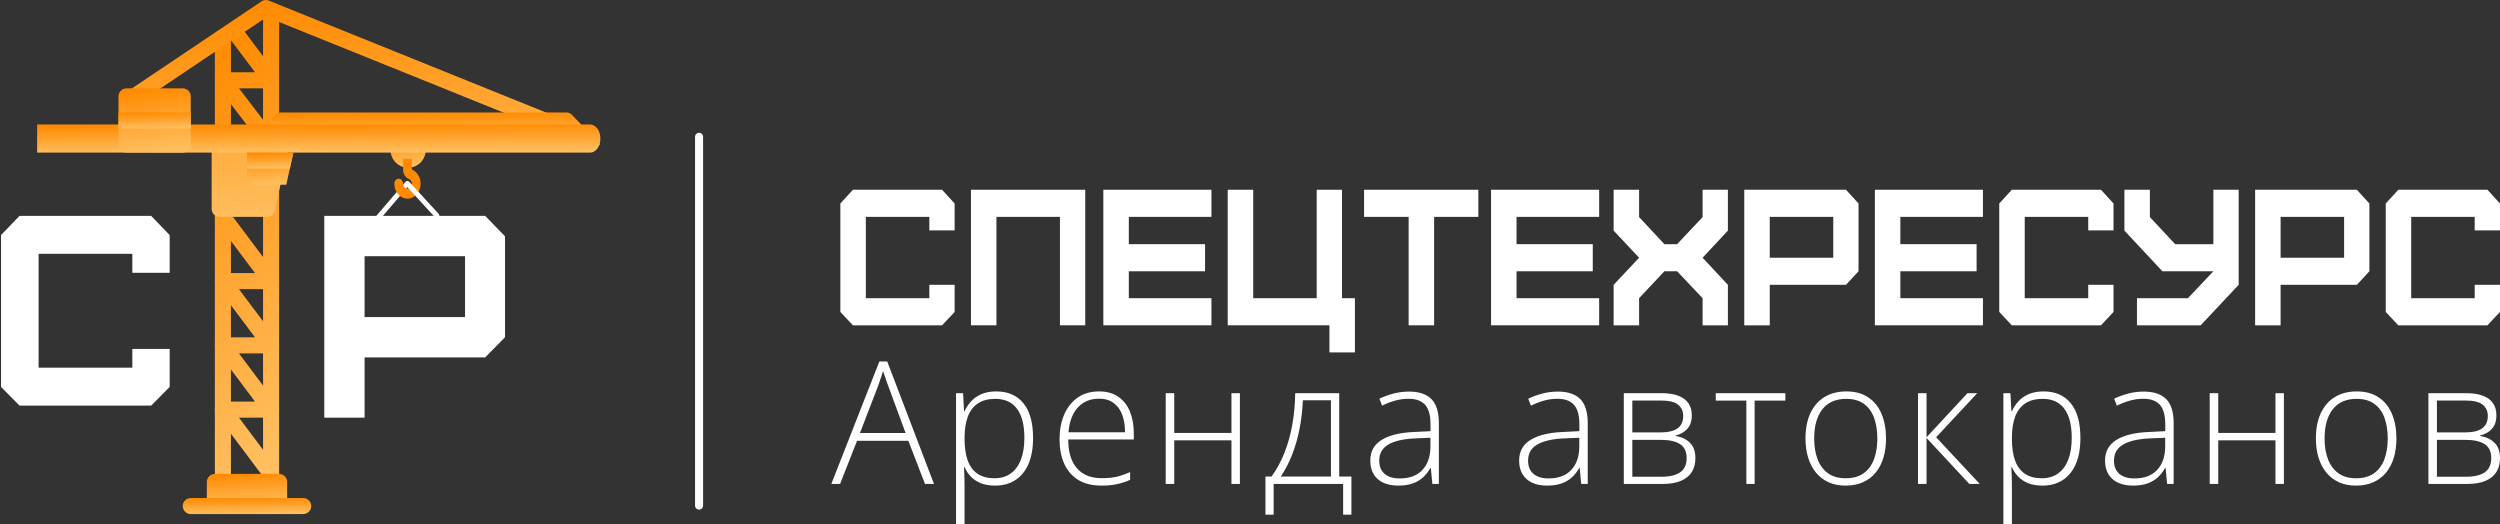 <?xml version="1.0" encoding="UTF-8"?> <svg xmlns="http://www.w3.org/2000/svg" width="2490" height="522" viewBox="0 0 2490 522" fill="none"><rect x="0" y="0" width="2490" height="522" fill="#333333" stroke="none"/> <path d="M921.272 482L904.715 439.005H853.627L836.736 482H828L875.844 360H883.664L930.258 482H921.272ZM901.969 431.271L885.163 385.698C884.718 384.534 884.164 383.037 883.499 381.207C882.887 379.377 882.222 377.437 881.502 375.386C880.836 373.334 880.17 371.394 879.505 369.564C878.95 371.504 878.338 373.446 877.673 375.386C877.007 377.326 876.369 379.211 875.76 381.041C875.15 382.814 874.567 384.423 874.012 385.864L856.54 431.271H901.969ZM992.24 389.856C1003.89 389.856 1012.9 393.765 1019.28 401.581C1025.72 409.4 1028.93 420.931 1028.93 436.177C1028.93 446.378 1027.41 455.027 1024.36 462.123C1021.31 469.165 1016.95 474.515 1011.29 478.174C1005.69 481.833 998.953 483.663 991.075 483.663C985.64 483.663 980.896 482.859 976.848 481.252C972.854 479.589 969.526 477.37 966.863 474.599C964.201 471.77 962.148 468.666 960.706 465.285H960.123C960.29 468.444 960.428 471.743 960.54 475.18C960.65 478.617 960.706 481.861 960.706 484.911V522H952.219V391.602H959.209L960.207 409.649H960.706C962.204 406.212 964.311 402.968 967.03 399.918C969.747 396.869 973.187 394.43 977.347 392.6C981.508 390.771 986.472 389.856 992.24 389.856ZM991.159 397.257C984.337 397.257 978.651 398.755 974.102 401.749C969.609 404.687 966.252 409.011 964.034 414.722C961.871 420.377 960.761 427.307 960.706 435.511V436.926C960.706 445.741 961.787 453.087 963.951 458.964C966.17 464.784 969.47 469.137 973.853 472.02C978.29 474.904 983.781 476.345 990.327 476.345C996.761 476.345 1002.2 474.764 1006.64 471.605C1011.07 468.444 1014.46 463.87 1016.79 457.883C1019.12 451.895 1020.28 444.633 1020.28 436.094C1020.28 423.398 1017.84 413.751 1012.96 407.154C1008.13 400.557 1000.87 397.257 991.159 397.257ZM1094.74 389.856C1102.45 389.856 1108.86 391.658 1113.96 395.261C1119.12 398.865 1122.95 403.799 1125.45 410.065C1128 416.329 1129.27 423.509 1129.27 431.603V437.675H1063.96C1063.96 450.093 1066.81 459.63 1072.53 466.283C1078.3 472.936 1086.53 476.262 1097.24 476.262C1102.84 476.262 1107.69 475.818 1111.8 474.931C1115.96 473.988 1120.56 472.409 1125.61 470.191V477.925C1121.17 479.921 1116.74 481.362 1112.3 482.25C1107.86 483.192 1102.76 483.663 1096.99 483.663C1087.84 483.663 1080.15 481.777 1073.94 478.008C1067.78 474.182 1063.12 468.804 1059.96 461.874C1056.86 454.945 1055.3 446.849 1055.3 437.591C1055.3 428.554 1056.8 420.432 1059.8 413.224C1062.85 406.017 1067.28 400.334 1073.11 396.176C1078.99 391.962 1086.2 389.856 1094.74 389.856ZM1094.66 397.092C1086.01 397.092 1078.99 399.974 1073.61 405.741C1068.28 411.45 1065.15 419.712 1064.21 430.522H1120.54C1120.54 423.924 1119.59 418.103 1117.71 413.059C1115.82 408.013 1112.97 404.104 1109.14 401.332C1105.36 398.505 1100.54 397.092 1094.66 397.092ZM1169.54 391.602V431.187H1226.53V391.602H1234.94V482H1226.53V438.589H1169.54V482H1161.05V391.602H1169.54ZM1333.86 391.602V474.599H1346.01V512.603H1337.77V482H1268.55V512.603H1260.39V474.599H1266.46C1271.57 467.557 1275.84 459.712 1279.28 451.063C1282.72 442.414 1285.32 433.1 1287.1 423.121C1288.93 413.085 1289.9 402.579 1290.01 391.602H1333.86ZM1325.62 398.671H1297.67C1297.22 408.595 1296.11 418.103 1294.34 427.195C1292.56 436.232 1290.12 444.743 1287.02 452.727C1283.91 460.654 1280.14 467.946 1275.7 474.599H1325.62V398.671ZM1403.41 390.022C1413.34 390.022 1420.78 392.517 1425.71 397.507C1430.65 402.497 1433.12 410.452 1433.12 421.375V482H1426.63L1425.13 466.199H1424.63C1422.69 469.581 1420.33 472.603 1417.56 475.264C1414.79 477.869 1411.37 479.921 1407.33 481.417C1403.33 482.915 1398.45 483.663 1392.68 483.663C1386.86 483.663 1381.86 482.693 1377.7 480.752C1373.6 478.812 1370.41 475.984 1368.13 472.27C1365.92 468.555 1364.81 464.037 1364.81 458.714C1364.81 449.733 1368.52 442.913 1375.96 438.256C1383.39 433.543 1394.07 430.882 1407.99 430.273L1424.8 429.441V422.871C1424.8 413.612 1422.97 407.015 1419.31 403.079C1415.65 399.142 1410.24 397.174 1403.08 397.174C1398.42 397.174 1393.93 397.784 1389.6 399.004C1385.33 400.168 1380.98 401.859 1376.54 404.077L1373.88 397.092C1378.2 395.04 1382.83 393.349 1387.77 392.018C1392.76 390.688 1397.98 390.022 1403.41 390.022ZM1424.71 436.012L1408.91 436.677C1397.42 437.23 1388.69 439.282 1382.7 442.83C1376.71 446.378 1373.71 451.701 1373.71 458.797C1373.71 464.508 1375.48 468.888 1379.04 471.938C1382.64 474.986 1387.63 476.511 1394.01 476.511C1403.94 476.511 1411.51 473.683 1416.73 468.028C1422 462.373 1424.66 454.667 1424.71 444.909V436.012ZM1551.67 390.022C1561.6 390.022 1569.03 392.517 1573.97 397.507C1578.91 402.497 1581.38 410.452 1581.38 421.375V482H1574.89L1573.39 466.199H1572.89C1570.95 469.581 1568.59 472.603 1565.82 475.264C1563.04 477.869 1559.63 479.921 1555.58 481.417C1551.59 482.915 1546.71 483.663 1540.94 483.663C1535.11 483.663 1530.12 482.693 1525.96 480.752C1521.86 478.812 1518.67 475.984 1516.39 472.27C1514.17 468.555 1513.06 464.037 1513.06 458.714C1513.06 449.733 1516.78 442.913 1524.21 438.256C1531.65 433.543 1542.33 430.882 1556.25 430.273L1573.06 429.441V422.871C1573.06 413.612 1571.22 407.015 1567.56 403.079C1563.9 399.142 1558.49 397.174 1551.34 397.174C1546.68 397.174 1542.19 397.784 1537.86 399.004C1533.59 400.168 1529.23 401.859 1524.8 404.077L1522.13 397.092C1526.46 395.04 1531.09 393.349 1536.03 392.018C1541.02 390.688 1546.24 390.022 1551.67 390.022ZM1572.97 436.012L1557.16 436.677C1545.68 437.23 1536.94 439.282 1530.95 442.83C1524.96 446.378 1521.97 451.701 1521.97 458.797C1521.97 464.508 1523.74 468.888 1527.29 471.938C1530.9 474.986 1535.89 476.511 1542.27 476.511C1552.2 476.511 1559.77 473.683 1564.98 468.028C1570.25 462.373 1572.92 454.667 1572.97 444.909V436.012ZM1685.04 413.64C1685.04 419.351 1683.55 423.842 1680.55 427.113C1677.61 430.383 1673.7 432.601 1668.82 433.766V434.265C1674.75 435.152 1679.52 437.397 1683.13 441.001C1686.79 444.549 1688.62 449.65 1688.62 456.303C1688.62 461.57 1687.46 466.115 1685.13 469.942C1682.8 473.766 1679.22 476.733 1674.39 478.839C1669.62 480.946 1663.49 482 1656 482H1617.31V391.602H1655.01C1661.66 391.602 1667.21 392.461 1671.65 394.18C1676.08 395.844 1679.41 398.311 1681.63 401.581C1683.91 404.797 1685.04 408.817 1685.04 413.64ZM1679.89 456.303C1679.89 449.815 1677.69 445.158 1673.31 442.332C1668.93 439.503 1662.49 438.09 1654.01 438.09H1625.8V474.848H1654.51C1662.99 474.848 1669.35 473.351 1673.56 470.357C1677.78 467.307 1679.89 462.624 1679.89 456.303ZM1676.47 414.306C1676.47 409.538 1674.78 405.795 1671.4 403.079C1668.01 400.306 1662.27 398.92 1654.17 398.92H1625.8V430.689H1653.34C1661.33 430.689 1667.18 429.331 1670.9 426.614C1674.61 423.842 1676.47 419.738 1676.47 414.306ZM1778.23 399.004H1747.61V482H1739.37V399.004H1708.92V391.602H1778.23V399.004ZM1878.48 436.677C1878.48 443.663 1877.62 450.037 1875.9 455.803C1874.18 461.514 1871.63 466.448 1868.25 470.607C1864.86 474.764 1860.65 477.98 1855.6 480.254C1850.61 482.527 1844.78 483.663 1838.13 483.663C1831.8 483.663 1826.17 482.554 1821.24 480.336C1816.3 478.064 1812.11 474.848 1808.67 470.69C1805.29 466.531 1802.71 461.598 1800.93 455.887C1799.16 450.121 1798.27 443.717 1798.27 436.677C1798.27 426.974 1799.88 418.63 1803.1 411.644C1806.37 404.603 1811.03 399.226 1817.08 395.511C1823.18 391.741 1830.47 389.856 1838.96 389.856C1847.72 389.856 1855.02 391.852 1860.84 395.844C1866.72 399.779 1871.13 405.268 1874.07 412.31C1877.01 419.351 1878.48 427.473 1878.48 436.677ZM1806.93 436.677C1806.93 444.605 1808.06 451.534 1810.34 457.466C1812.61 463.399 1816.05 468.028 1820.65 471.355C1825.31 474.681 1831.19 476.345 1838.29 476.345C1845.56 476.345 1851.52 474.681 1856.18 471.355C1860.84 468.028 1864.28 463.371 1866.5 457.384C1868.72 451.396 1869.83 444.493 1869.83 436.677C1869.83 429.081 1868.77 422.317 1866.67 416.385C1864.56 410.452 1861.23 405.795 1856.68 402.414C1852.13 398.976 1846.2 397.257 1838.88 397.257C1828.39 397.257 1820.43 400.751 1815 407.736C1809.62 414.722 1806.93 424.369 1806.93 436.677ZM1959.6 391.602H1969.34L1928.4 435.511L1971.83 482H1961.43L1918.83 436.177V482H1910.34V391.602H1918.83V435.511L1959.6 391.602ZM2035.39 389.856C2047.04 389.856 2056.06 393.765 2062.43 401.581C2068.88 409.4 2072.08 420.931 2072.08 436.177C2072.08 446.378 2070.57 455.027 2067.52 462.123C2064.46 469.165 2060.1 474.515 2054.44 478.174C2048.84 481.833 2042.1 483.663 2034.24 483.663C2028.79 483.663 2024.05 482.859 2020 481.252C2016.01 479.589 2012.68 477.37 2010.02 474.599C2007.35 471.77 2005.3 468.666 2003.86 465.285H2003.28C2003.44 468.444 2003.58 471.743 2003.69 475.18C2003.8 478.617 2003.86 481.861 2003.86 484.911V522H1995.37V391.602H2002.36L2003.36 409.649H2003.86C2005.36 406.212 2007.46 402.968 2010.18 399.918C2012.9 396.869 2016.34 394.43 2020.5 392.6C2024.66 390.771 2029.63 389.856 2035.39 389.856ZM2034.32 397.257C2027.49 397.257 2021.8 398.755 2017.25 401.749C2012.76 404.687 2009.41 409.011 2007.19 414.722C2005.02 420.377 2003.91 427.307 2003.86 435.511V436.926C2003.86 445.741 2004.94 453.087 2007.1 458.964C2009.32 464.784 2012.62 469.137 2017.01 472.02C2021.44 474.904 2026.94 476.345 2033.48 476.345C2039.92 476.345 2045.35 474.764 2049.78 471.605C2054.23 468.444 2057.61 463.87 2059.94 457.883C2062.27 451.895 2063.43 444.633 2063.43 436.094C2063.43 423.398 2060.99 413.751 2056.11 407.154C2051.29 400.557 2044.02 397.257 2034.32 397.257ZM2135.23 390.022C2145.16 390.022 2152.6 392.517 2157.53 397.507C2162.46 402.497 2164.94 410.452 2164.94 421.375V482H2158.44L2156.95 466.199H2156.45C2154.5 469.581 2152.15 472.603 2149.38 475.264C2146.61 477.869 2143.19 479.921 2139.14 481.417C2135.15 482.915 2130.27 483.663 2124.5 483.663C2118.68 483.663 2113.69 482.693 2109.52 480.752C2105.42 478.812 2102.22 475.984 2099.95 472.27C2097.74 468.555 2096.62 464.037 2096.62 458.714C2096.62 449.733 2100.35 442.913 2107.78 438.256C2115.2 433.543 2125.88 430.882 2139.81 430.273L2156.62 429.441V422.871C2156.62 413.612 2154.78 407.015 2151.12 403.079C2147.46 399.142 2142.06 397.174 2134.89 397.174C2130.23 397.174 2125.75 397.784 2121.42 399.004C2117.15 400.168 2112.79 401.859 2108.36 404.077L2105.7 397.092C2110.03 395.04 2114.66 393.349 2119.58 392.018C2124.58 390.688 2129.79 390.022 2135.23 390.022ZM2156.53 436.012L2140.72 436.677C2129.24 437.23 2120.5 439.282 2114.51 442.83C2108.52 446.378 2105.53 451.701 2105.53 458.797C2105.53 464.508 2107.31 468.888 2110.85 471.938C2114.46 474.986 2119.45 476.511 2125.83 476.511C2135.76 476.511 2143.33 473.683 2148.54 468.028C2153.81 462.373 2156.47 454.667 2156.53 444.909V436.012ZM2209.37 391.602V431.187H2266.36V391.602H2274.76V482H2266.36V438.589H2209.37V482H2200.87V391.602H2209.37ZM2386.84 436.677C2386.84 443.663 2385.97 450.037 2384.26 455.803C2382.54 461.514 2379.98 466.448 2376.6 470.607C2373.22 474.764 2369 477.98 2363.95 480.254C2358.96 482.527 2353.13 483.663 2346.47 483.663C2340.15 483.663 2334.52 482.554 2329.59 480.336C2324.65 478.064 2320.46 474.848 2317.03 470.69C2313.64 466.531 2311.06 461.598 2309.29 455.887C2307.51 450.121 2306.63 443.717 2306.63 436.677C2306.63 426.974 2308.23 418.63 2311.45 411.644C2314.72 404.603 2319.38 399.226 2325.43 395.511C2331.52 391.741 2338.82 389.856 2347.31 389.856C2356.07 389.856 2363.37 391.852 2369.2 395.844C2375.07 399.779 2379.48 405.268 2382.42 412.31C2385.36 419.351 2386.84 427.473 2386.84 436.677ZM2315.28 436.677C2315.28 444.605 2316.41 451.534 2318.69 457.466C2320.97 463.399 2324.4 468.028 2329.01 471.355C2333.67 474.681 2339.54 476.345 2346.65 476.345C2353.92 476.345 2359.88 474.681 2364.54 471.355C2369.2 468.028 2372.63 463.371 2374.86 457.384C2377.07 451.396 2378.19 444.493 2378.19 436.677C2378.19 429.081 2377.12 422.317 2375.02 416.385C2372.91 410.452 2369.59 405.795 2365.03 402.414C2360.48 398.976 2354.56 397.257 2347.23 397.257C2336.74 397.257 2328.78 400.751 2323.35 407.736C2317.97 414.722 2315.28 424.369 2315.28 436.677ZM2486.42 413.64C2486.42 419.351 2484.93 423.842 2481.93 427.113C2478.99 430.383 2475.08 432.601 2470.2 433.766V434.265C2476.13 435.152 2480.91 437.397 2484.52 441.001C2488.18 444.549 2490 449.65 2490 456.303C2490 461.57 2488.84 466.115 2486.51 469.942C2484.18 473.766 2480.6 476.733 2475.77 478.839C2471 480.946 2464.88 482 2457.38 482H2418.7V391.602H2456.39C2463.04 391.602 2468.59 392.461 2473.03 394.18C2477.46 395.844 2480.79 398.311 2483.01 401.581C2485.29 404.797 2486.42 408.817 2486.42 413.64ZM2481.27 456.303C2481.27 449.815 2479.07 445.158 2474.69 442.332C2470.31 439.503 2463.88 438.09 2455.39 438.09H2427.18V474.848H2455.89C2464.37 474.848 2470.72 473.351 2474.94 470.357C2479.15 467.307 2481.27 462.624 2481.27 456.303ZM2477.86 414.306C2477.86 409.538 2476.15 405.795 2472.77 403.079C2469.39 400.306 2463.65 398.92 2455.56 398.92H2427.18V430.689H2454.72C2462.71 430.689 2468.57 429.331 2472.28 426.614C2475.99 423.842 2477.86 419.738 2477.86 414.306Z" fill="white"></path> <path d="M696.266 136.266L696.266 503.569" stroke="white" stroke-width="8" stroke-linecap="round"></path> <path d="M938.306 324H849.505L837 310.693V202.693L849.505 189H938.306L950.81 202.693V229.5H925.62V216H862.372V297H925.62V283.693H950.81V310.693L938.306 324Z" fill="white"></path> <path d="M992.452 324H967.08V189H1080.89V324H1055.7V216H992.452V324Z" fill="white"></path> <path d="M1206.58 324H1098.93V189H1206.58V216H1124.3V243.193H1200.24V270.193H1124.3V297H1206.58V324Z" fill="white"></path> <path d="M1349.49 351H1324.12V324H1222.81V189H1248.19V297H1311.43V189H1336.63V297H1349.49V351Z" fill="white"></path> <path d="M1428.38 324H1403.01V216H1358.61V189H1472.42V216H1428.38V324Z" fill="white"></path> <path d="M1592.75 324H1485.1V189H1592.75V216H1510.47V243.193H1586.4V270.193H1510.47V297H1592.75V324Z" fill="white"></path> <path d="M1632.54 324H1607.17V283.693L1632.54 256.693L1607.17 229.693V189H1632.54V216.193L1657.73 243.193H1670.42L1695.79 216.193V189H1720.98V229.693L1695.79 256.693L1720.98 283.693V324H1695.79V297L1670.42 270.193H1657.73L1632.54 297V324Z" fill="white"></path> <path d="M1762.67 256.693H1825.91V216H1762.67V256.693ZM1762.67 324H1737.29V189H1838.6L1851.1 202.693V270.193L1838.6 283.693H1762.67V324Z" fill="white"></path> <path d="M1975.02 324H1867.37V189H1975.02V216H1892.75V243.193H1968.68V270.193H1892.75V297H1975.02V324Z" fill="white"></path> <path d="M2092.57 324H2003.76L1991.26 310.693V202.693L2003.76 189H2092.57L2105.07 202.693V229.5H2079.88V216H2016.63V297H2079.88V283.693H2105.07V310.693L2092.57 324Z" fill="white"></path> <path d="M2128.41 324V297H2179.15L2204.52 270.193H2153.78L2115.9 229.693V189H2141.27V216.193L2166.46 243.193H2204.52V189H2229.71V283.693L2191.84 324H2128.41Z" fill="white"></path> <path d="M2271.48 256.693H2334.73V216H2271.48V256.693ZM2271.48 324H2246.11V189H2347.42L2359.92 202.693V270.193L2347.42 283.693H2271.48V324Z" fill="white"></path> <path d="M2477.5 324H2388.69L2376.19 310.693V202.693L2388.69 189H2477.5L2490 202.693V229.5H2464.81V216H2401.56V297H2464.81V283.693H2490V310.693L2477.5 324Z" fill="white"></path> <g clip-path="url(#clip0_178_67)"> <path d="M268.408 148.804C267.165 148.806 265.938 148.519 264.826 147.963C263.714 147.408 262.747 146.6 262.002 145.605L215.604 84.804C214.713 83.615 214.17 82.202 214.036 80.722C213.902 79.242 214.182 77.754 214.846 76.425C215.511 75.096 216.532 73.979 217.796 73.198C219.06 72.417 220.516 72.003 222.002 72.003H254.002L227.619 36.831C226.987 35.991 226.528 35.034 226.267 34.017C226.006 32.999 225.948 31.939 226.097 30.899C226.245 29.859 226.598 28.858 227.134 27.954C227.67 27.05 228.379 26.261 229.221 25.632C232.744 22.968 237.768 23.694 240.416 27.23L276.4 75.203C277.291 76.392 277.834 77.805 277.968 79.285C278.102 80.765 277.821 82.252 277.158 83.582C276.493 84.91 275.472 86.028 274.208 86.809C272.944 87.59 271.487 88.004 270.002 88.004H238.002L274.799 136.004C275.43 136.844 275.89 137.8 276.151 138.818C276.412 139.836 276.47 140.895 276.321 141.936C276.172 142.976 275.82 143.977 275.284 144.88C274.748 145.784 274.038 146.573 273.197 147.203C271.817 148.244 270.136 148.806 268.408 148.804ZM270.009 480.001C268.766 480.003 267.539 479.716 266.427 479.16C265.315 478.605 264.348 477.797 263.603 476.802L215.603 412.802C214.712 411.613 214.169 410.2 214.035 408.72C213.901 407.24 214.181 405.752 214.845 404.423C215.51 403.094 216.531 401.977 217.795 401.196C219.059 400.415 220.515 400.001 222.001 400.001H254.001L215.603 348.802C214.712 347.613 214.169 346.2 214.035 344.72C213.901 343.24 214.181 341.752 214.845 340.423C215.51 339.094 216.531 337.977 217.795 337.196C219.059 336.415 220.515 336.001 222.001 336.001H254.001L215.603 284.802C214.712 283.613 214.169 282.2 214.035 280.72C213.901 279.24 214.181 277.752 214.845 276.423C215.51 275.094 216.531 273.977 217.795 273.196C219.059 272.415 220.515 272.001 222.001 272.001H254.001L215.603 220.802C214.971 219.962 214.512 219.005 214.251 217.988C213.99 216.97 213.932 215.91 214.081 214.87C214.229 213.83 214.582 212.829 215.118 211.925C215.654 211.021 216.363 210.232 217.205 209.603C220.736 206.939 225.752 207.665 228.4 211.201L276.4 275.201C277.291 276.39 277.834 277.803 277.968 279.283C278.102 280.763 277.821 282.25 277.158 283.58C276.493 284.909 275.472 286.026 274.208 286.807C272.944 287.588 271.487 288.002 270.002 288.002H238.002L276.4 339.201C277.291 340.39 277.834 341.803 277.968 343.283C278.102 344.763 277.821 346.25 277.158 347.58C276.493 348.909 275.472 350.026 274.208 350.807C272.944 351.588 271.487 352.002 270.002 352.002H238.002L276.4 403.201C277.291 404.39 277.834 405.803 277.968 407.283C278.102 408.763 277.821 410.25 277.158 411.58C276.493 412.909 275.472 414.026 274.208 414.807C272.944 415.588 271.487 416.002 270.002 416.002H238.002L276.4 467.201C277.031 468.041 277.491 468.997 277.752 470.015C278.013 471.033 278.071 472.092 277.922 473.133C277.773 474.173 277.421 475.174 276.885 476.077C276.349 476.981 275.639 477.77 274.798 478.4C273.419 479.442 271.737 480.004 270.009 480.001Z" fill="url(#paint0_linear_178_67)"></path> <path d="M214 40.001H230V479.998H214V40.001ZM262 16.001H278V479.998H262V16.001Z" fill="url(#paint1_linear_178_67)"></path> <path d="M206.004 480.001V504.001H286.004V480.001C286.004 477.879 285.161 475.844 283.661 474.344C282.16 472.844 280.126 472.001 278.004 472.001H214.004C211.882 472.001 209.848 472.844 208.347 474.344C206.847 475.845 206.004 477.879 206.004 480.001Z" fill="url(#paint2_linear_178_67)"></path> <path d="M542.294 128.006C541.338 128.006 540.391 127.821 539.501 127.459L265.646 16.942L137.896 102.717C134.327 105.115 129.554 104.053 127.235 100.351C126.125 98.569 125.743 96.402 126.172 94.327C126.601 92.253 127.807 90.44 129.524 89.288L260.58 1.289C261.602 0.598 262.769 0.171 263.982 0.041C265.196 -0.088 266.422 0.086 267.558 0.547L545.086 112.544C546.992 113.314 548.524 114.837 549.347 116.779C550.171 118.72 550.217 120.922 549.476 122.899C548.914 124.402 547.927 125.694 546.646 126.605C545.364 127.517 543.847 128.005 542.294 128.006ZM210.801 144.001V208C210.801 210.122 211.614 212.157 213.059 213.657C214.505 215.157 216.466 216 218.511 216H266.291C268.045 216 269.747 215.379 271.115 214.24C272.484 213.101 273.437 211.512 273.817 209.735L287.894 144.001H210.801Z" fill="url(#paint3_linear_178_67)"></path> <path d="M292.226 152.003H246.004V176.003C246.004 178.125 246.847 180.159 248.347 181.66C249.847 183.16 251.882 184.003 254.004 184.003H285.115L292.226 152.003Z" fill="url(#paint4_linear_178_67)"></path> <path d="M406.5 167C416.165 167 424 159.165 424 149.5C424 139.835 416.165 132 406.5 132C396.835 132 389 139.835 389 149.5C389 159.165 396.835 167 406.5 167Z" fill="url(#paint5_linear_178_67)"></path> <path d="M302.004 512.001H190.004C185.582 512.001 182.004 508.419 182.004 504.001C182.004 499.583 185.582 496.001 190.004 496.001H302.003C306.425 496.001 310.003 499.583 310.003 504.001C310.003 508.419 306.425 512.001 302.004 512.001Z" fill="url(#paint6_linear_178_67)"></path> <path d="M564.222 112H279.779C278.774 112 277.779 112.207 276.85 112.609C275.922 113.011 275.078 113.6 274.368 114.343L246 144H598L569.632 114.343C568.922 113.6 568.078 113.011 567.15 112.609C566.222 112.207 565.227 112 564.222 112Z" fill="url(#paint7_linear_178_67)"></path> <path d="M37 152H587.8C590.505 152 593.1 150.525 595.012 147.9C596.925 145.274 598 141.713 598 138C598 134.287 596.925 130.726 595.012 128.1C593.1 125.475 590.505 124 587.8 124H37V152Z" fill="url(#paint8_linear_178_67)"></path> <path d="M182.004 152.003H126.004C123.882 152.003 121.847 151.16 120.347 149.66C118.847 148.159 118.004 146.125 118.004 144.003V96.003C118.004 93.881 118.847 91.846 120.347 90.346C121.847 88.846 123.882 88.003 126.004 88.003H182.004C184.126 88.003 186.16 88.846 187.661 90.346C189.161 91.846 190.004 93.881 190.004 96.003V144.003C190.004 146.125 189.161 148.159 187.661 149.66C186.16 151.16 184.126 152.003 182.004 152.003Z" fill="url(#paint9_linear_178_67)"></path> <path d="M118 112.001H190V128.001H118V112.001Z" fill="url(#paint10_linear_178_67)"></path> <path d="M292.226 152.003H246.004V168.003H288.67L292.226 152.003Z" fill="url(#paint11_linear_178_67)"></path> <path d="M405.507 183L376 217.441" stroke="white" stroke-width="5" stroke-linecap="round"></path> <path d="M410.198 168.808V158.173H401.474V168.808C401.474 173.151 403.783 176.95 407.225 178.26C408.092 178.591 408.845 179.223 409.379 180.067C409.912 180.911 410.199 181.924 410.198 182.964C410.198 185.697 408.243 187.922 405.836 187.922C403.43 187.922 401.474 185.697 401.474 182.964C401.474 180.226 399.523 178.006 397.112 178.006C394.701 178.006 392.75 180.226 392.75 182.964C392.75 191.166 398.62 197.838 405.836 197.838C413.052 197.838 418.923 191.166 418.923 182.964C418.923 176.56 415.335 170.89 410.198 168.808Z" fill="#FF8A00"></path> <path d="M406 183L435.081 214.733" stroke="white" stroke-width="5" stroke-linecap="round"></path> <path d="M363.127 315.787H463.159V255.2H363.127V315.787ZM363.127 416H323V215H483.223L503 235.387V335.887L483.223 355.987H363.127V416Z" fill="white"></path> <path d="M150.541 404H19.459L1 385.37V234.17L19.459 215H150.541L169 234.17V271.7H131.815V252.8H38.452V366.2H131.815V347.57H169V385.37L150.541 404Z" fill="white"></path> </g> <defs> <linearGradient id="paint0_linear_178_67" x1="239.441" y1="19.126" x2="470.381" y2="285.386" gradientUnits="userSpaceOnUse"> <stop stop-color="#FF8A00"></stop> <stop offset="1" stop-color="#FFBF60"></stop> </linearGradient> <linearGradient id="paint1_linear_178_67" x1="239.44" y1="11.017" x2="474.988" y2="277.884" gradientUnits="userSpaceOnUse"> <stop stop-color="#FF8A00"></stop> <stop offset="1" stop-color="#FFBF60"></stop> </linearGradient> <linearGradient id="paint2_linear_178_67" x1="237.804" y1="471.657" x2="239.395" y2="504.323" gradientUnits="userSpaceOnUse"> <stop stop-color="#FF8A00"></stop> <stop offset="1" stop-color="#FFBF60"></stop> </linearGradient> <linearGradient id="paint3_linear_178_67" x1="294.542" y1="-2.32" x2="308.197" y2="217.848" gradientUnits="userSpaceOnUse"> <stop stop-color="#FF8A00"></stop> <stop offset="1" stop-color="#FFBF60"></stop> </linearGradient> <linearGradient id="paint4_linear_178_67" x1="264.377" y1="151.659" x2="267.118" y2="184.171" gradientUnits="userSpaceOnUse"> <stop stop-color="#FF8A00"></stop> <stop offset="1" stop-color="#FFBF60"></stop> </linearGradient> <linearGradient id="paint5_linear_178_67" x1="402.913" y1="131.624" x2="407.209" y2="166.914" gradientUnits="userSpaceOnUse"> <stop stop-color="#FF8A00"></stop> <stop offset="1" stop-color="#FFBF60"></stop> </linearGradient> <linearGradient id="paint6_linear_178_67" x1="232.884" y1="495.829" x2="233.133" y2="512.197" gradientUnits="userSpaceOnUse"> <stop stop-color="#FF8A00"></stop> <stop offset="1" stop-color="#FFBF60"></stop> </linearGradient> <linearGradient id="paint7_linear_178_67" x1="385.922" y1="111.656" x2="386.284" y2="144.395" gradientUnits="userSpaceOnUse"> <stop stop-color="#FF8A00"></stop> <stop offset="1" stop-color="#FFBF60"></stop> </linearGradient> <linearGradient id="paint8_linear_178_67" x1="260" y1="123.699" x2="260.174" y2="152.348" gradientUnits="userSpaceOnUse"> <stop stop-color="#FF8A00"></stop> <stop offset="1" stop-color="#FFBF60"></stop> </linearGradient> <linearGradient id="paint9_linear_178_67" x1="146.624" y1="87.315" x2="153.629" y2="152.043" gradientUnits="userSpaceOnUse"> <stop stop-color="#FF8A00"></stop> <stop offset="1" stop-color="#FFBF60"></stop> </linearGradient> <linearGradient id="paint10_linear_178_67" x1="146.62" y1="111.829" x2="147.063" y2="128.189" gradientUnits="userSpaceOnUse"> <stop stop-color="#FF8A00"></stop> <stop offset="1" stop-color="#FFBF60"></stop> </linearGradient> <linearGradient id="paint11_linear_178_67" x1="264.377" y1="151.831" x2="265.066" y2="168.173" gradientUnits="userSpaceOnUse"> <stop stop-color="#FF8A00"></stop> <stop offset="1" stop-color="#FFBF60"></stop> </linearGradient> <clipPath id="clip0_178_67"> <rect width="598" height="512" fill="white"></rect> </clipPath> </defs> </svg> 
